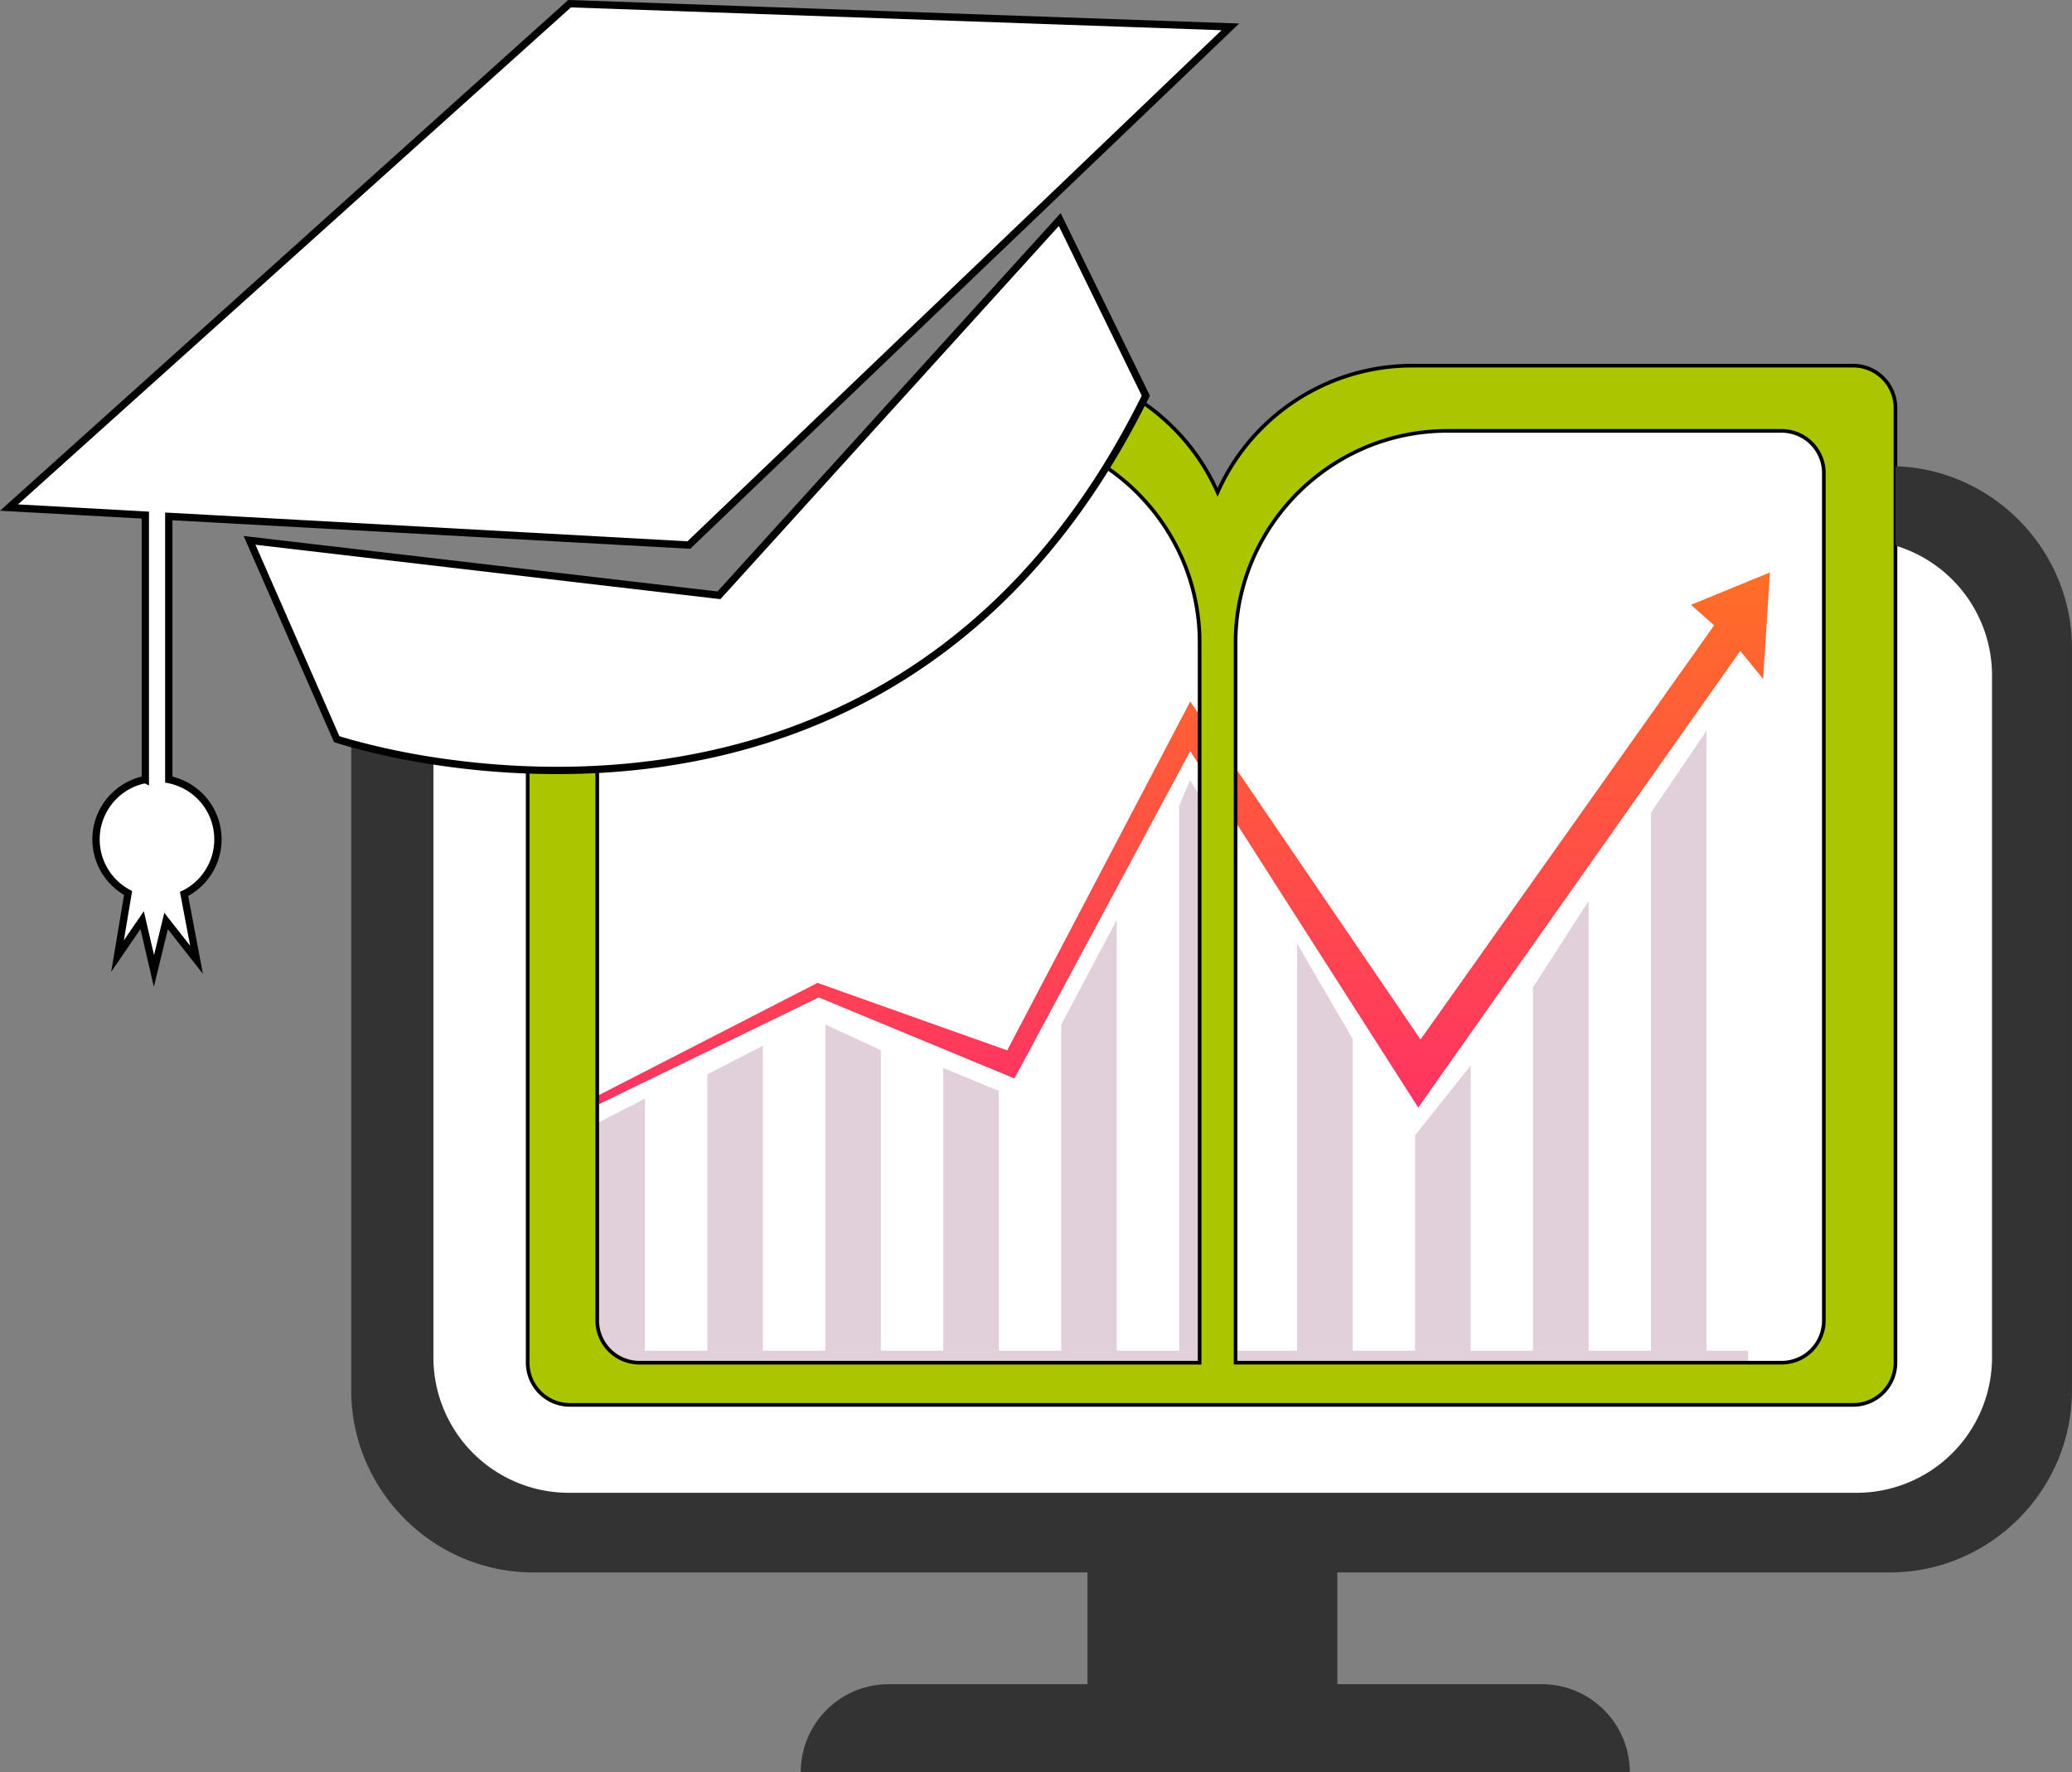 <svg xmlns="http://www.w3.org/2000/svg" xmlns:xlink="http://www.w3.org/1999/xlink" viewBox="0 0 1132.15 968.33"><rect x="0" y="0" width="1132.15" height="968.33" fill="#808080" stroke="none"/><defs><linearGradient id="a" x1="642.48" y1="607.88" x2="642.48" y2="312.79" gradientUnits="userSpaceOnUse"><stop offset="0" stop-color="#ff3363"/><stop offset="1" stop-color="#ff6e27"/></linearGradient></defs><title>logo with white cap</title><g style="isolation:isolate"><polygon points="217.98 420.93 210.7 581.63 214.34 782.26 247.92 821.09 434.79 838.89 878.93 843.74 1055.29 826.75 1086.84 805.72 1102.21 694.08 1108.68 478.08 1108.68 370.48 1092.5 321.13 1065.8 290.39 1026.97 286.35 1009.17 235.38 969.53 216.78 766.48 216.78 688.81 254.76 667.78 303.34 626.07 249.13 593.35 235.38 499.51 339.74 338.6 391.52 217.98 420.93" style="fill:#fff"/><polygon points="320.35 601.91 317.86 607.88 447.4 544.99 554.3 589.27 650.36 410.38 774.92 605.16 950.89 355.67 963.39 370.98 967.11 312.79 923.96 330.47 936.61 341.68 776.2 567.98 650.36 383.3 550.34 573.91 446.68 537.04 320.35 601.91" style="fill-rule:evenodd;fill:url(#a)"/><polygon points="352.41 738.04 322.06 738.04 322.06 615.88 352.41 600.27 352.41 738.04" style="fill:#6d1748;opacity:0.2;mix-blend-mode:multiply"/><polygon points="416.86 738.04 386.51 738.04 386.51 586.99 416.86 571.38 416.86 738.04" style="fill:#6d1748;opacity:0.2;mix-blend-mode:multiply"/><polygon points="481.31 738.04 450.96 738.04 450.96 559.8 481.31 573.81 481.31 738.04" style="fill:#6d1748;opacity:0.2;mix-blend-mode:multiply"/><polygon points="545.76 738.04 515.41 738.04 515.41 583.52 545.76 596.08 545.76 738.04" style="fill:#6d1748;opacity:0.2;mix-blend-mode:multiply"/><polygon points="610.22 738.04 579.86 738.04 579.86 559.8 610.22 502.61 610.22 738.04" style="fill:#6d1748;opacity:0.2;mix-blend-mode:multiply"/><polygon points="674.66 738.04 644.31 738.04 644.31 440.24 650.27 426.29 674.66 465.6 674.66 738.04" style="fill:#6d1748;opacity:0.2;mix-blend-mode:multiply"/><polygon points="739.12 738.04 708.76 738.04 708.76 515.61 739.12 567.71 739.12 738.04" style="fill:#6d1748;opacity:0.2;mix-blend-mode:multiply"/><polygon points="803.57 738.04 773.21 738.04 773.21 620.32 803.57 582.16 803.57 738.04" style="fill:#6d1748;opacity:0.2;mix-blend-mode:multiply"/><polygon points="868.02 738.04 837.66 738.04 837.66 539.43 868.02 492.29 868.02 738.04" style="fill:#6d1748;opacity:0.2;mix-blend-mode:multiply"/><polygon points="932.47 738.04 902.11 738.04 902.11 443.96 932.47 399.31 932.47 738.04" style="fill:#6d1748;opacity:0.2;mix-blend-mode:multiply"/><rect x="309.53" y="738.04" width="645.67" height="10.21" style="fill:#6d1748;opacity:0.2;mix-blend-mode:multiply"/><path d="M1051.7,218.05H810.15a116.36,116.36,0,0,0-105.82,69.2,116.74,116.74,0,0,0-41.07-49.2q-9.48,18.82-19.81,35.46a116.94,116.94,0,0,1,36.49,39.78,114.68,114.68,0,0,1,14.56,56V762.83H388.35a23.08,23.08,0,0,1-23-23V438.61c-13.24.7-26,.72-38,.27v324a23.08,23.08,0,0,0,23,23H1051.7a23.09,23.09,0,0,0,23-23V241.06A23.09,23.09,0,0,0,1051.7,218.05Zm-16.12,95.24V739.82a23.07,23.07,0,0,1-23,23H714.15V369.28a114.58,114.58,0,0,1,14.57-56A116.8,116.8,0,0,1,766,273a114.76,114.76,0,0,1,63.78-19.32h182.77A23.09,23.09,0,0,1,1035.28,273a22.5,22.5,0,0,1,.3,3.69Z" transform="translate(-39.02 -18.25)" style="fill:#abc600;stroke:#000;stroke-miterlimit:10;stroke-width:2px"/><path d="M1074.72,273v43.38a74.11,74.11,0,0,1,52.75,70.72v373a74,74,0,0,1-73.82,73.81h-704a74,74,0,0,1-73.81-73.81V434a397.1,397.1,0,0,1-44.91-9.47V777.86c0,54.76,44.8,99.56,99.55,99.56H633.24v61.06H524.64a48.09,48.09,0,0,0-48.09,48.09h453a48.1,48.1,0,0,0-48.1-48.09H769.76V877.42h301.85c54.75,0,99.55-44.8,99.55-99.56V372.51C1171.16,318.79,1128.05,274.66,1074.72,273Z" transform="translate(-39.02 -18.25)" style="fill:#333"/><path d="M618.06,138.22l-72.4,79.83-32.27,35.58-81.52,89.89-66.53-7.78-38-4.45-22.65-2.65-59.74-7-69.58-8.14L223,422.12s2.78.93,7.94,2.37A397.1,397.1,0,0,0,275.81,434a448.59,448.59,0,0,0,51.54,4.92c12,.45,24.75.43,38-.27,88.64-4.67,200.2-39.5,278.11-165.1q10.32-16.65,19.81-35.46c.61-1.21,1.23-2.42,1.83-3.65Z" transform="translate(-39.02 -18.25)" style="fill:#fff;stroke:#000;stroke-miterlimit:10;stroke-width:4px"/><path d="M118.42,444.2V299.69l-74.48-4.11L350.23,20.27,711.3,32.93,415.39,316.07,131.25,300.4V444.2a33.31,33.31,0,0,1,9.35,62c-.32.17-.66.33-1,.49l6.81,36-16.64-21.2-6.63,27.28L116.69,521l-13.45,19.65L109,506.19a33.3,33.3,0,0,1,9.4-62Z" transform="translate(-39.02 -18.25)" style="fill:#fff;stroke:#000;stroke-miterlimit:10;stroke-width:4px"/></g></svg>